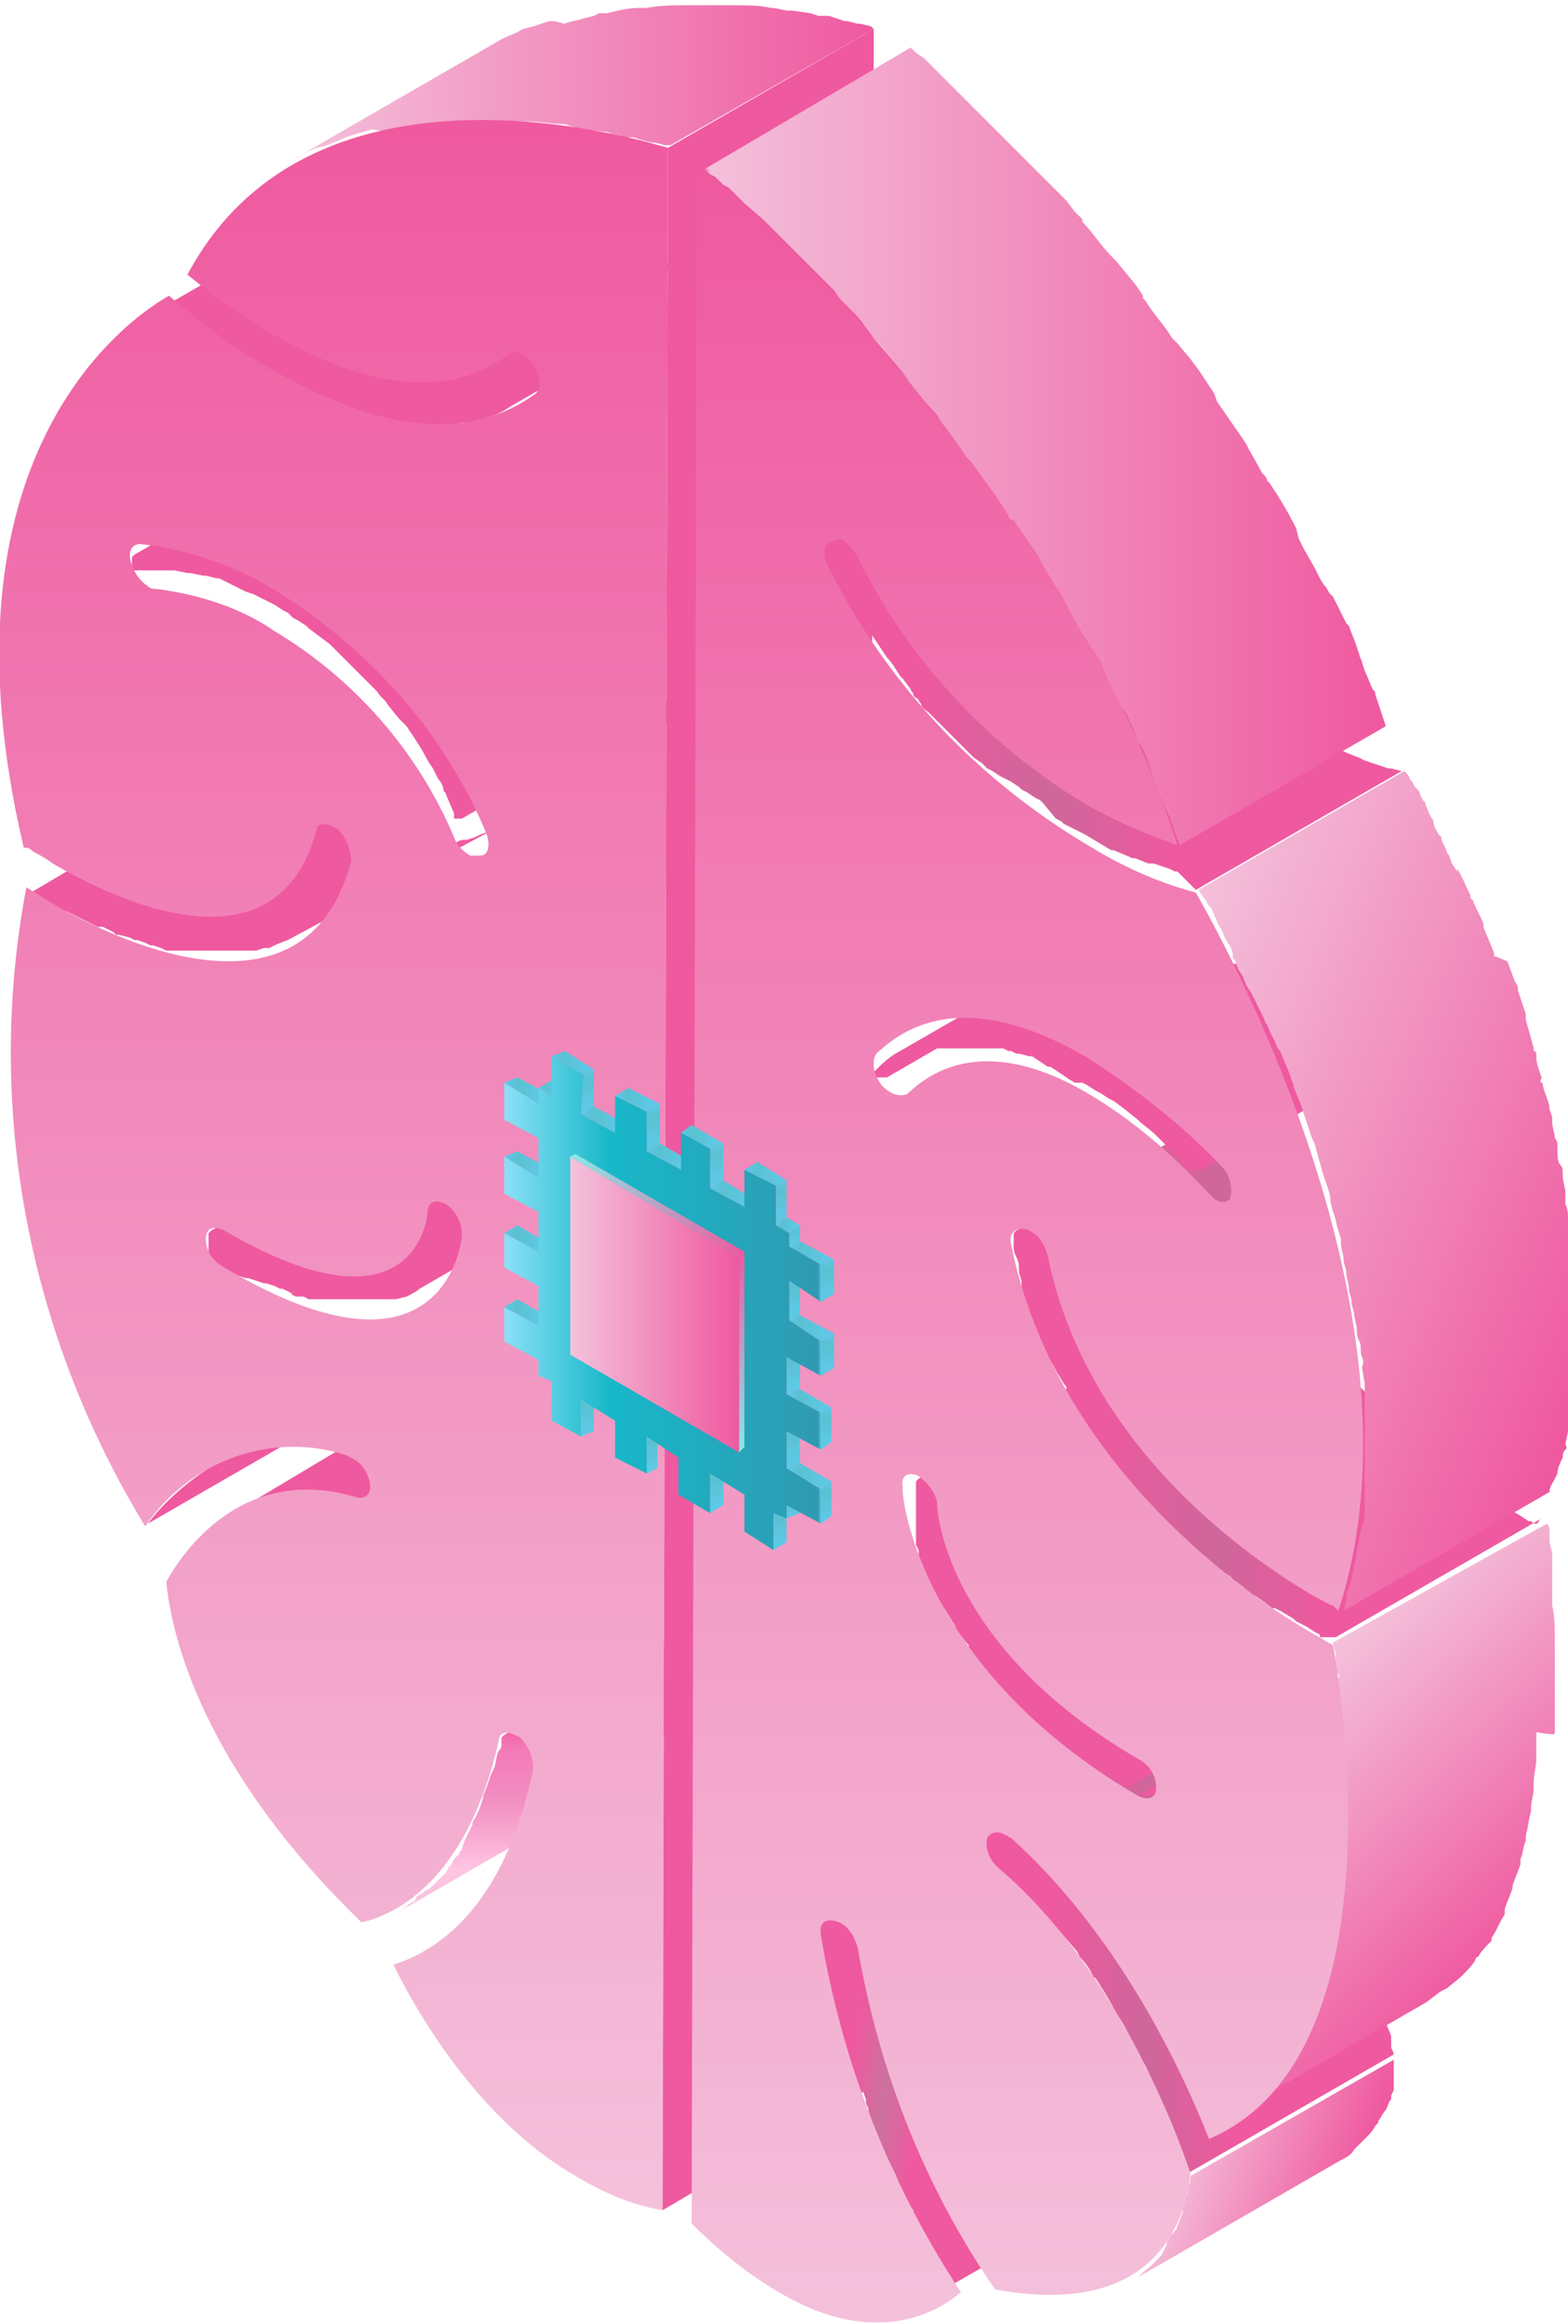 <?xml version="1.0" encoding="utf-8"?>
<!-- Generator: Adobe Illustrator 24.0.2, SVG Export Plug-In . SVG Version: 6.00 Build 0)  -->
<svg version="1.1" id="Слой_1" xmlns="http://www.w3.org/2000/svg" xmlns:xlink="http://www.w3.org/1999/xlink" x="0px" y="0px"
	 viewBox="0 0 59.4 88" style="enable-background:new 0 0 59.4 88;" xml:space="preserve">
<style type="text/css">
	.st0{clip-path:url(#SVGID_2_);}
	.st1{fill:url(#SVGID_3_);}
	.st2{fill:url(#SVGID_4_);}
	.st3{fill:url(#SVGID_5_);}
	.st4{fill:url(#SVGID_6_);}
	.st5{fill:url(#SVGID_7_);}
	.st6{fill:url(#SVGID_8_);}
	.st7{clip-path:url(#SVGID_10_);}
	.st8{fill:#72224A;}
	.st9{fill:#63173D;}
	.st10{fill:#440D29;}
	.st11{fill:url(#SVGID_11_);}
	.st12{fill:url(#SVGID_12_);}
	.st13{fill:url(#SVGID_13_);}
	.st14{fill:url(#SVGID_14_);}
	.st15{fill:url(#SVGID_15_);}
	.st16{fill:url(#SVGID_16_);}
	.st17{fill:url(#SVGID_17_);}
	.st18{fill:url(#SVGID_18_);}
	.st19{fill:url(#SVGID_19_);}
	.st20{fill:url(#SVGID_20_);}
	.st21{fill:url(#SVGID_21_);}
	.st22{fill:url(#SVGID_22_);}
	.st23{fill:url(#SVGID_23_);}
	.st24{fill:url(#SVGID_24_);}
	.st25{fill:url(#SVGID_25_);}
	.st26{fill:url(#SVGID_26_);}
	.st27{fill:url(#SVGID_27_);}
	.st28{fill:url(#SVGID_28_);}
	.st29{fill:url(#SVGID_29_);}
	.st30{fill:url(#SVGID_30_);}
	.st31{fill:url(#SVGID_31_);}
	.st32{fill:url(#SVGID_32_);}
	.st33{fill:url(#SVGID_33_);}
	.st34{fill:url(#SVGID_34_);}
	.st35{fill:url(#SVGID_35_);}
	.st36{fill:url(#SVGID_36_);}
	.st37{fill:url(#SVGID_37_);}
	.st38{fill:url(#SVGID_38_);}
	.st39{fill:url(#SVGID_39_);}
	.st40{fill:url(#SVGID_40_);}
	.st41{fill:url(#SVGID_41_);}
	.st42{fill:url(#SVGID_42_);}
	.st43{fill:url(#SVGID_43_);}
	.st44{fill:url(#SVGID_44_);}
	.st45{fill:url(#SVGID_45_);}
	.st46{fill:url(#SVGID_46_);}
	.st47{fill:url(#SVGID_47_);}
	.st48{fill:url(#SVGID_48_);}
	.st49{fill:url(#SVGID_49_);}
	.st50{fill:url(#SVGID_50_);}
	.st51{fill:url(#SVGID_51_);}
	.st52{fill:url(#SVGID_52_);}
	.st53{fill:url(#SVGID_53_);}
	.st54{fill:url(#SVGID_54_);}
	.st55{fill:url(#SVGID_55_);}
	.st56{fill:url(#SVGID_56_);}
	.st57{fill:url(#SVGID_57_);}
	.st58{fill:url(#SVGID_58_);}
	.st59{fill:url(#SVGID_59_);}
	.st60{fill:url(#SVGID_60_);}
	.st61{fill:url(#SVGID_61_);}
	.st62{fill:url(#SVGID_62_);}
	.st63{fill:url(#SVGID_63_);}
	.st64{fill:url(#SVGID_64_);}
</style>
<title>7</title>
<g>
	<g>
		<g>
			<defs>
				<path id="SVGID_1_" d="M7.9,55.6l7.8-4.5c-0.9,0.5-1.7,1.3-2.3,2.1l-7.8,4.5C6.2,56.9,7,56.2,7.9,55.6z"/>
			</defs>
			<clipPath id="SVGID_2_">
				<use xlink:href="#SVGID_1_"  style="overflow:visible;"/>
			</clipPath>
			<g class="st0">
				
					<linearGradient id="SVGID_3_" gradientUnits="userSpaceOnUse" x1="513.08" y1="-459.03" x2="523.17" y2="-459.03" gradientTransform="matrix(1 0 0 -1 -507.47 -404.57)">
					<stop  offset="0" style="stop-color:#EF599F"/>
					<stop  offset="0.68" style="stop-color:#EF599F"/>
					<stop  offset="1" style="stop-color:#EF599F"/>
				</linearGradient>
				<path class="st1" d="M7.9,55.6l7.8-4.5c-0.9,0.5-1.7,1.3-2.3,2.1l-7.8,4.5C6.2,56.9,7,56.2,7.9,55.6"/>
			</g>
		</g>
	</g>
	
		<linearGradient id="SVGID_4_" gradientUnits="userSpaceOnUse" x1="528.495" y1="-476.93" x2="528.495" y2="-465.808" gradientTransform="matrix(1 0 0 -1 -507.47 -404.57)">
		<stop  offset="0" style="stop-color:#F4C1DB"/>
		<stop  offset="0.14" style="stop-color:#FFC5E2"/>
		<stop  offset="0.37" style="stop-color:#F28FC1"/>
		<stop  offset="0.55" style="stop-color:#F47AB8"/>
		<stop  offset="0.64" style="stop-color:#EF599F"/>
	</linearGradient>
	<path class="st2" d="M26.9,61.2l-7.8,4.5c0,0-0.1,0.1-0.1,0.1l0,0l0,0V66l0,0c0,0.1,0,0.2-0.1,0.3s-0.1,0.5-0.2,0.7l-0.1,0.2
		c-0.1,0.3-0.2,0.6-0.3,0.8c0,0,0,0.1,0,0.1c-0.1,0.3-0.2,0.6-0.4,0.9c0,0,0,0.1,0,0.1l-0.2,0.4l-0.1,0.2L17.5,70
		c0,0.1-0.1,0.1-0.1,0.2l-0.2,0.2l-0.1,0.2L17,70.7l-0.1,0.2l-0.2,0.2l-0.1,0.1l-0.2,0.2l-0.1,0.1l-0.2,0.1L16,71.7l-0.2,0.1
		L15.7,72l-0.2,0.1l-0.1,0.1l-0.3,0.2l7.8-4.5l0.3-0.2l0.1-0.1l0.2-0.1l0,0l0.2-0.1l0.1-0.1L24,67l0.1-0.1l0.2-0.2l0.1-0.1l0.2-0.2
		l0.1-0.2l0.2-0.2l0.1-0.2l0.2-0.2l0.1-0.1v-0.1l0.2-0.3l0.1-0.2l0.2-0.4v-0.1l0,0c0.1-0.3,0.3-0.6,0.4-0.9v-0.1l0,0
		c0.1-0.3,0.2-0.5,0.3-0.8c0,0,0-0.1,0-0.1c0,0,0-0.1,0-0.1c0.1-0.2,0.1-0.5,0.2-0.7v-0.1c0-0.1,0-0.1,0-0.2c0,0,0-0.1,0.1-0.1
		c0-0.1,0.1-0.2,0.2-0.2C26.8,61.2,26.8,61.2,26.9,61.2z"/>
	
		<linearGradient id="SVGID_5_" gradientUnits="userSpaceOnUse" x1="516.43" y1="-459.22" x2="529.14" y2="-459.22" gradientTransform="matrix(1 0 0 -1 -507.47 -404.57)">
		<stop  offset="0" style="stop-color:#EF599F"/>
		<stop  offset="0.68" style="stop-color:#EF599F"/>
		<stop  offset="1" style="stop-color:#EF599F"/>
	</linearGradient>
	<path class="st3" d="M21.5,52.2L21.5,52.2c-0.1,0-0.1,0-0.2,0l-0.3-0.1l-0.3-0.1h-0.1h-0.3H20h-1h-0.1h-0.3h-0.2h-0.1
		c-0.2,0-0.4,0.1-0.6,0.2h0l-0.3,0.1l-0.2,0.1c-0.2,0.1-0.3,0.2-0.5,0.2L9,57.2C9.1,57.1,9.3,57,9.4,57l0.2-0.1l0.3-0.1l0,0l0.6-0.2
		h0.2h0.3c0.1,0,0.2,0,0.3,0h0.8l0.6,0.1h0.1c0.2,0,0.4,0.1,0.7,0.2h0.3h0.1l7.8-4.5C21.6,52.3,21.6,52.3,21.5,52.2z"/>
	
		<linearGradient id="SVGID_6_" gradientUnits="userSpaceOnUse" x1="521.531" y1="-447.509" x2="524.811" y2="-453.189" gradientTransform="matrix(1 0 0 -1 -507.47 -404.57)">
		<stop  offset="0" style="stop-color:#EF599F"/>
		<stop  offset="0.22" style="stop-color:#EF599F"/>
		<stop  offset="0.75" style="stop-color:#EF599F"/>
		<stop  offset="1" style="stop-color:#EF599F"/>
	</linearGradient>
	<path class="st4" d="M23.1,45.2L23.1,45.2l-0.4,0.1h-0.1h-0.3h-0.1h-0.3h-0.6H21h-0.2h-0.3h-0.2l-0.3-0.1l-0.2-0.1l-0.3-0.1
		L19.4,45L19,44.9l-0.2-0.1l-0.3-0.1l-0.3-0.1l-0.4-0.2l-0.3-0.1l-0.3-0.2L16.9,44l-0.6-0.4l0,0c-0.1-0.1-0.2-0.1-0.3-0.2l0,0
		c-0.1-0.1-0.2-0.2-0.2-0.3l0,0c-0.1-0.1-0.1-0.2-0.1-0.3l0,0c0-0.1,0-0.2,0-0.3c0-0.1,0-0.2,0-0.2l0,0c0-0.1,0.1-0.1,0.1-0.2l0,0
		L8,46.6c0,0-0.1,0.1-0.1,0.1l0,0l0,0V47l0,0v0.3l0,0v0.1l0,0v0.1l0,0v0.1l0,0l0,0v0.1c0,0,0,0,0,0.1l0,0l0,0l0,0l0,0l0,0l0,0l0,0
		l0,0l0,0l0,0l0,0l0,0l0,0l0,0l0,0l0.6,0.3h0.1l0.4,0.2l0.3,0.1h0.1l0.3,0.1l0.3,0.1h0.1l0.3,0.1l0.2,0.1h0.1l0.2,0.1l0.2,0.1H11
		l0.2,0.1h0.1h0.2l0.2,0.1h0.1l0.2,0h0.2h0.1h0.2h0.2l0,0h0.3H13h0.5h0.3h0.8h0.3h0.1l0.4-0.1l0,0c0.2-0.1,0.4-0.2,0.5-0.3l7.8-4.5
		C23.5,44.6,23.3,44.9,23.1,45.2z"/>
	
		<linearGradient id="SVGID_7_" gradientUnits="userSpaceOnUse" x1="515.638" y1="-434.033" x2="519.128" y2="-440.073" gradientTransform="matrix(1 0 0 -1 -507.47 -404.57)">
		<stop  offset="0.22" style="stop-color:#EF599F"/>
		<stop  offset="0.75" style="stop-color:#EF599F"/>
		<stop  offset="1" style="stop-color:#EF599F"/>
	</linearGradient>
	<path class="st5" d="M18.9,31.3c-0.2,0.1-0.4,0.2-0.7,0.3L18,31.7l-0.3,0.1c-0.1,0-0.3,0-0.4,0.1h-0.2h-0.6l0,0c-0.2,0-0.4,0-0.6,0
		h-0.2h-0.4H15l-0.4-0.1l-0.3-0.1L14,31.6l-0.3-0.1l-0.3-0.1L13,31.3l-0.3-0.1L12.4,31L12.1,31l-0.4-0.2l-0.2-0.1l-0.7-0.3l-0.4-0.2
		l-0.1-0.1L10,29.9l-0.5-0.3l-0.2-0.1H9.2l-0.2-0.1l0,0L9,29.4H8.9l-0.1-0.1L1,33.9l0,0h0.1l0,0l0.1,0h0.1l0,0l0,0
		c0.1,0,0.1,0.1,0.2,0.1l0.1,0l0.1,0.1l0.1,0.1l0.5,0.3h0.1h0.1l0.6,0.3l0,0l0.6,0.3h0.1h0.1l0.4,0.2l0.1,0.1h0.1l0.4,0.1l0.2,0.1
		h0.1l0.3,0.1l0.2,0.1h0.1l0.3,0.1l0.2,0.1h0.1L6.7,36h0.2h0.2h0.2h0.1h0.3H8h0.6c0.2,0,0.4,0,0.5,0h0h0.2h0.3h0.1l0.3-0.1h0.2h0
		c0.2-0.1,0.4-0.2,0.7-0.3L18.9,31.3z"/>
	
		<linearGradient id="SVGID_8_" gradientUnits="userSpaceOnUse" x1="518.712" y1="-421.63" x2="527.072" y2="-436.12" gradientTransform="matrix(1 0 0 -1 -507.47 -404.57)">
		<stop  offset="0" style="stop-color:#EF599F"/>
		<stop  offset="0.22" style="stop-color:#EF599F"/>
		<stop  offset="0.75" style="stop-color:#EF599F"/>
		<stop  offset="1" style="stop-color:#EF599F"/>
	</linearGradient>
	<path class="st6" d="M25.8,27.8L25.8,27.8c-0.1,0-0.1-0.1-0.2-0.1l-0.2-0.1l0,0l-0.2-0.2l0,0c-0.1-0.1-0.1-0.1-0.1-0.2l0,0
		l-0.1-0.2V27l-0.2-0.5l-0.1-0.1c0-0.1-0.1-0.1-0.1-0.2c0-0.1-0.1-0.2-0.1-0.2l-0.1-0.2l-0.2-0.4l-0.1-0.2l-0.1-0.1
		c-0.2-0.3-0.4-0.7-0.6-1l0,0L23.4,24l-0.3-0.3v-0.1l-0.3-0.4l0,0l0,0l-0.3-0.3l-0.1-0.1l-0.1-0.1l-0.1-0.1
		c-0.1-0.1-0.2-0.2-0.3-0.3l0,0l0,0l-0.3-0.3l-0.1-0.1l-0.1-0.1l-0.2-0.1l-0.1-0.1L21,21.2l-0.1-0.1L20.7,21l-0.1-0.1l0,0l-0.3-0.3
		l0,0l0,0l-0.4-0.3l0,0l-0.2-0.1L19.5,20l0,0l-0.2-0.1l-0.2-0.1l0,0l-0.6-0.3l-0.2-0.1l-0.1-0.1l-0.3-0.2h-0.1L17.7,19l-0.2-0.1l0,0
		l-0.3-0.1l-0.1-0.1l0,0l-0.5-0.2l0,0l-0.4-0.2h0h-0.1l-0.4-0.1h-0.1l0,0l-0.5-0.1h-0.1L14.6,18h-0.1h-0.2h-0.1h-0.1l0,0H14h-0.1
		h-0.2l0,0l-0.2-0.1c-0.1,0-0.1-0.1-0.2-0.1l0,0c-0.1-0.1-0.1-0.1-0.2-0.2l0,0c-0.1-0.1-0.1-0.1-0.2-0.2l0,0c0-0.1-0.1-0.2-0.1-0.2
		c0-0.1,0-0.2-0.1-0.2l0,0c0-0.1,0-0.1,0-0.2l0,0c0-0.1,0-0.1,0.1-0.2l0,0c0,0,0.1-0.1,0.1-0.1l-7.8,4.5c0,0-0.1,0.1-0.1,0.1l0,0
		l0,0v0.1l0,0v0.5l0,0v-0.2l0,0l0,0l0,0l0,0l0,0c0,0,0,0.1,0,0.1l0,0l0,0l0,0l0,0l0,0l0,0l0,0l0,0l0,0l0,0l0,0l0,0l0,0l0,0l0,0l0,0
		l0,0l0,0h0.3h0.2l0,0h0.1h0.7h0.2h0.1l0.5,0.1h0.1l0.5,0.1h0.1l0.4,0.1l0.1,0l0.4,0.2l0,0l0.4,0.2l0.2,0.1l0.3,0.1l0.2,0.1l0.2,0.1
		l0.4,0.2l0.3,0.2l0.2,0.1l0.2,0.2l0.2,0.1l0.3,0.2l0.1,0.1l0.4,0.3l0,0l0.4,0.3l0.1,0.1l0.3,0.3l0.1,0.1l0.3,0.3l0.1,0.1l0.4,0.4
		l0,0l0.4,0.4l0.1,0.1c0.1,0.2,0.3,0.3,0.4,0.5l0,0l0.4,0.5l0.3,0.3l0.2,0.3c0.2,0.3,0.4,0.6,0.6,1l0.2,0.3l0.2,0.4
		c0.1,0.1,0.2,0.3,0.2,0.4c0,0.1,0.1,0.1,0.1,0.2l0.3,0.7l0,0l0,0l0,0v0.1v0.1l0,0l0,0l0,0l0,0l0,0l0,0l0,0l0,0l0,0l0,0l0,0l0,0l0,0
		l0,0l0,0l0,0l0,0l0,0l0,0l0,0l0,0l0,0h0.3l7.8-4.5L25.8,27.8z"/>
	<g>
		<g>
			<defs>
				<path id="SVGID_9_" d="M26.1,27.8l-7.8,4.5c0,0-0.1,0-0.1,0l7.8-4.5C26.1,27.8,26.1,27.8,26.1,27.8z"/>
			</defs>
			<clipPath id="SVGID_10_">
				<use xlink:href="#SVGID_9_"  style="overflow:visible;"/>
			</clipPath>
			<g class="st7">
				<g>
					<path class="st8" d="M18.2,32.3l7.8-4.5l0,0L18.2,32.3L18.2,32.3"/>
					<path class="st9" d="M18.3,32.3l7.8-4.5h0L18.3,32.3L18.3,32.3"/>
					<path class="st10" d="M18.3,32.3l7.8-4.5l0,0L18.3,32.3L18.3,32.3"/>
				</g>
			</g>
		</g>
	</g>
	
		<linearGradient id="SVGID_11_" gradientUnits="userSpaceOnUse" x1="522.36" y1="-411.019" x2="526.8" y2="-420.109" gradientTransform="matrix(1 0 0 -1 -507.47 -404.57)">
		<stop  offset="0" style="stop-color:#EF599F"/>
		<stop  offset="0.68" style="stop-color:#EF599F"/>
		<stop  offset="1" style="stop-color:#EF599F"/>
	</linearGradient>
	<path class="st11" d="M27,11.1l-0.2,0.1l-0.3,0.1c-0.2,0.1-0.5,0.2-0.7,0.2h-0.2l-0.4,0.1h-0.3H24h-0.3h-0.2l-0.3,0h-0.2h-0.1
		l3.8-2.2C26.7,9.2,26.8,9.1,27,9l0,0l-4.4,2.5l-0.2,0h-0.2l-0.6-0.1h-0.1l-0.5-0.2L20.9,11l-0.3-0.1l-0.3-0.1l-0.3-0.1l-0.4-0.2
		l-0.2-0.1c-0.2-0.1-0.4-0.2-0.6-0.3l-0.5-0.3l-0.3-0.2l-0.4-0.2l-0.3-0.2l-0.5-0.3l-0.2-0.1l-0.7-0.5l0,0c-0.3-0.2-0.5-0.4-0.7-0.5
		l-0.1-0.1l-0.2-0.2l-0.2-0.2l-0.2-0.1c-0.1-0.1-0.2-0.1-0.3-0.2l-7.8,4.5l0.1,0.1l0.1,0.1l0.2,0.1L7.1,12l0.2,0.2l0.1,0.1l0.1,0
		l0.7,0.5l0,0l0,0l0.7,0.5l0.1,0.1L9,13.4l0.5,0.3l0.1,0.1l0.1,0.1l0.4,0.3l0.2,0.1l0.2,0.1l0.5,0.3l0,0l0.6,0.3l0,0l0.2,0.1
		l0.4,0.2l0,0l0.3,0.1l0.3,0.1l0,0l0.3,0.1l0.2,0.1l0,0l0.5,0.2l0,0l0,0l0.5,0.1l0,0h0.2l0.3,0.1h0.1H15h0.3h0.1h0.2h0.2h1.3
		l0.4-0.1h0.2h0.1c0.2-0.1,0.5-0.1,0.7-0.2l0,0l0.3-0.1l0.2-0.1c0.2-0.1,0.3-0.2,0.5-0.3l7.8-4.5C27.1,10.9,27.1,11,27,11.1z"/>
	
		<linearGradient id="SVGID_12_" gradientUnits="userSpaceOnUse" x1="518.54" y1="-407.81" x2="540.59" y2="-407.81" gradientTransform="matrix(1 0 0 -1 -507.47 -404.57)">
		<stop  offset="0" style="stop-color:#F4C1DB"/>
		<stop  offset="1" style="stop-color:#EF599F"/>
	</linearGradient>
	<path class="st12" d="M33.1,1.1L33,1l0,0l-0.4-0.1h-0.1l-0.4-0.1H32l-0.3-0.1l-0.3-0.1L31,0.6l-0.3-0.1l0,0L30,0.4h-0.2l-0.5-0.1
		h-0.1c-0.4-0.1-0.9-0.1-1.4-0.1h-0.3c-0.4,0-0.8,0-1.2,0H26c-0.5,0-1,0-1.5,0.1h-0.1h-0.2c-0.4,0-0.8,0.1-1.2,0.2h-0.3l-0.2,0.1
		l-0.4,0.1c-0.3,0.1-0.5,0.1-0.7,0.2L21,0.8l-0.2,0l-0.6,0.2l-0.4,0.1c-0.3,0.2-0.7,0.3-1,0.5l-7.8,4.5c0.3-0.2,0.7-0.4,1-0.5
		l0.4-0.1c0.2-0.1,0.5-0.2,0.7-0.3l0.3-0.1l0.7-0.2L14.7,5c0.2,0,0.3-0.1,0.5-0.1c0.4-0.1,0.8-0.1,1.2-0.2h0.3c0.5,0,1-0.1,1.4-0.1
		h0.3c0.4,0,0.8,0,1.2,0H20c0.5,0,0.9,0.1,1.4,0.1L22,4.9h0.2L23,5l0.3,0.1c0.2,0,0.3,0.1,0.4,0.1L24,5.2l0.3,0.1l0.4,0.1h0.1
		l0.4,0.1l0.2,0l0,0L33.1,1.1z"/>
	
		<linearGradient id="SVGID_13_" gradientUnits="userSpaceOnUse" x1="520.136" y1="-488.27" x2="520.136" y2="-409.145" gradientTransform="matrix(1 0 0 -1 -507.47 -404.57)">
		<stop  offset="0" style="stop-color:#F4C1DB"/>
		<stop  offset="1" style="stop-color:#EF599F"/>
	</linearGradient>
	<path class="st13" d="M7.1,10.4c4.8-9,17.5-5,18.2-4.8l-0.2,78.1c-1.2-0.2-2.3-0.7-3.3-1.3c-3.8-2.2-6.1-6.4-6.9-8
		c1.6-0.5,4.2-2.1,5.3-7.4c0-0.5-0.2-0.9-0.5-1.2c-0.5-0.3-0.8-0.2-0.8,0.1c-1.2,5.3-3.9,6.6-5.2,6.9c-6-5.8-7.2-10.8-7.4-12.9
		c0.6-1.1,2.9-4.5,7.2-3.2c0.4,0.1,0.6-0.2,0.5-0.6c-0.1-0.4-0.3-0.7-0.7-0.9c-0.1,0-0.1-0.1-0.2-0.1c-2.8-0.9-5.9,0.2-7.6,2.7
		C1.1,50.6-0.6,42,1,33.6c0.3,0.2,0.5,0.3,0.8,0.5c2.3,1.4,9.8,5.1,11.5-1.5c0-0.4-0.2-0.9-0.5-1.2c-0.5-0.3-0.8-0.2-0.8,0
		c-1.5,5.7-7.8,2.6-10,1.3c-0.4-0.3-0.7-0.4-0.8-0.5c-0.1-0.1-0.2-0.1-0.3-0.1c-3.5-14.8,3.9-20,5.5-20.9c1.3,1.1,2.6,2.1,4.1,2.9
		c3,1.7,6.8,3,9.8,0.8c0.2-0.2,0.2-0.7-0.1-1.1c-0.1-0.2-0.3-0.3-0.4-0.4c-0.2-0.1-0.4-0.1-0.5,0c-2.7,2-6,0.9-8.7-0.6
		C9.3,12.1,8.2,11.3,7.1,10.4z M18.2,32.4c0.3,0,0.4-0.4,0.2-0.9c-1.6-3.8-4.4-6.9-7.9-9.1c-1.6-1-3.4-1.6-5.2-1.8
		c-0.3,0-0.5,0.3-0.3,0.8c0.1,0.3,0.3,0.6,0.6,0.8c0.1,0.1,0.2,0.1,0.3,0.1c1.6,0.2,3.2,0.7,4.5,1.6c3,1.8,5.4,4.5,6.8,7.8
		c0.1,0.3,0.3,0.5,0.6,0.7C17.9,32.4,18.1,32.4,18.2,32.4 M17.5,46.8c0-0.5-0.2-0.9-0.6-1.2h0c-0.4-0.2-0.7-0.1-0.7,0.3
		c0,0.2-0.5,4.9-7.7,0.7h0c-0.4-0.2-0.7-0.1-0.7,0.3c0,0.5,0.3,0.9,0.7,1.1l0,0C16.9,53,17.5,46.9,17.5,46.8"/>
	
		<linearGradient id="SVGID_14_" gradientUnits="userSpaceOnUse" x1="29.115" y1="6.34" x2="29.115" y2="88.93" gradientTransform="matrix(1 0 0 -1 0 90)">
		<stop  offset="0" style="stop-color:#EF599F"/>
		<stop  offset="1" style="stop-color:#EF599F"/>
	</linearGradient>
	<polygon class="st14" points="25.3,5.6 33.1,1.1 32.9,79.1 25.1,83.7 	"/>
</g>
<g>
	
		<linearGradient id="SVGID_15_" gradientUnits="userSpaceOnUse" x1="538.098" y1="-480.842" x2="552.288" y2="-483.092" gradientTransform="matrix(1 0 0 -1 -507.47 -404.57)">
		<stop  offset="0" style="stop-color:#EF599F"/>
		<stop  offset="4.000000e-02" style="stop-color:#EF599F"/>
		<stop  offset="0.13" style="stop-color:#EF599F"/>
		<stop  offset="0.23" style="stop-color:#CC729F"/>
		<stop  offset="0.33" style="stop-color:#EF599F"/>
		<stop  offset="0.45" style="stop-color:#EF599F"/>
		<stop  offset="0.58" style="stop-color:#EF599F"/>
		<stop  offset="0.78" style="stop-color:#EF599F"/>
	</linearGradient>
	<path class="st15" d="M44.2,82.3l-0.4-0.7l-0.1-0.2l-0.5-0.8c0-0.1,0-0.1-0.1-0.2c-0.2-0.3-0.3-0.6-0.5-0.9l-0.1-0.1L42.3,79
		l-0.1-0.2l-0.1-0.2L41.8,78c0-0.1-0.1-0.2-0.1-0.2l-0.3-0.5c0-0.1-0.1-0.2-0.1-0.3s-0.2-0.3-0.2-0.5L41,76.2
		c-0.1-0.2-0.2-0.4-0.2-0.6l-0.1-0.3c-0.1-0.2-0.2-0.5-0.3-0.7l-0.1-0.2c-0.1-0.3-0.2-0.6-0.3-1c0-0.1,0-0.2-0.1-0.3l-0.2-0.7
		c0-0.1-0.1-0.3-0.1-0.4s-0.1-0.4-0.2-0.7s-0.1-0.3-0.1-0.4s-0.1-0.4-0.1-0.7s-0.1-0.3-0.1-0.5c-0.1-0.3-0.1-0.6-0.2-1
		c0-0.1,0-0.2,0-0.3l0,0c0-0.1,0.1-0.1,0.2-0.2l-7.8,4.5l-0.1,0.1l0,0v0l0,0v0.3l0,0c0,0.2,0.1,0.4,0.1,0.6s0,0.2,0.1,0.3
		s0.1,0.3,0.1,0.5c0,0.1,0,0.2,0,0.3l0.1,0.4c0,0.2,0.1,0.3,0.1,0.5s0,0.1,0,0.2l0.1,0.5c0,0.1,0.1,0.3,0.1,0.4v0.1
		c0,0.2,0.1,0.4,0.2,0.6c0,0.1,0,0.2,0.1,0.3l0,0c0.1,0.3,0.2,0.6,0.3,0.9l0,0c0,0.1,0.1,0.1,0.1,0.2l0.2,0.6c0,0,0,0.1,0,0.1
		c0,0.1,0.1,0.2,0.1,0.3s0.1,0.3,0.1,0.4c0,0.1,0,0.1,0.1,0.2l0.1,0.3l0.1,0.2c0,0.1,0.1,0.2,0.1,0.3l0.1,0.3l0.1,0.1l0.2,0.4
		l0.1,0.2l0,0l0.2,0.5c0,0.1,0.1,0.2,0.1,0.2l0,0l0.1,0.2c0.1,0.2,0.2,0.4,0.3,0.5l0,0c0,0,0,0.1,0,0.1c0.2,0.3,0.3,0.6,0.5,0.9
		c0,0,0,0.1,0,0.1l0,0l0.5,0.8l0.1,0.2c0.2,0.2,0.3,0.5,0.4,0.7l0,0L44,82L44.2,82.3z"/>
	
		<linearGradient id="SVGID_16_" gradientUnits="userSpaceOnUse" x1="552.185" y1="-485.57" x2="558.565" y2="-487.89" gradientTransform="matrix(1 0 0 -1 -507.47 -404.57)">
		<stop  offset="0" style="stop-color:#F4C1DB"/>
		<stop  offset="1" style="stop-color:#EF599F"/>
	</linearGradient>
	<path class="st16" d="M45.1,82.4c0,0.1,0,0.3-0.1,0.4c0,0,0,0.1,0,0.1c0,0.1,0,0.2-0.1,0.3c0,0,0,0.1,0,0.1c0,0.1-0.1,0.3-0.1,0.4
		s0,0.1,0,0.1c-0.1,0.2-0.1,0.3-0.2,0.5c0,0.1-0.1,0.2-0.2,0.3s-0.1,0.2-0.2,0.3L44.2,85L44,85.4c0,0-0.1,0.1-0.1,0.1l-0.3,0.3
		l-0.1,0.1c-0.2,0.1-0.3,0.3-0.5,0.4l7.8-4.5c0.2-0.1,0.4-0.2,0.5-0.4l0.1-0.1l0.3-0.3l0.1-0.1c0.1-0.1,0.2-0.2,0.3-0.4l0.1-0.1l0,0
		c0-0.1,0.1-0.2,0.1-0.2s0.1-0.2,0.2-0.3l0,0c0.1-0.2,0.1-0.3,0.2-0.4l0,0v-0.1c0-0.1,0.1-0.2,0.1-0.3s0-0.1,0-0.1v-0.1v-0.1
		c0-0.1,0-0.2,0-0.2c0,0,0-0.1,0-0.1l0,0c0-0.1,0-0.2,0-0.3V78L45.1,82.4z"/>
	
		<linearGradient id="SVGID_17_" gradientUnits="userSpaceOnUse" x1="544.88" y1="-478.235" x2="560.36" y2="-478.235" gradientTransform="matrix(1 0 0 -1 -507.47 -404.57)">
		<stop  offset="0" style="stop-color:#EF599F"/>
		<stop  offset="0.16" style="stop-color:#EF599F"/>
		<stop  offset="0.39" style="stop-color:#CE679B"/>
		<stop  offset="0.6" style="stop-color:#EF599F"/>
		<stop  offset="0.78" style="stop-color:#EF599F"/>
		<stop  offset="0.91" style="stop-color:#EF599F"/>
	</linearGradient>
	<path class="st17" d="M39.4,72.3L39.4,72.3l0.7,0.8l0.1,0.1l0.6,0.7l0,0l0.1,0.2c0.2,0.2,0.4,0.5,0.5,0.7c0,0,0,0.1,0.1,0.1
		c0.3,0.5,0.6,0.9,0.8,1.4l0.1,0.1c0.2,0.3,0.4,0.7,0.5,1l0.2,0.4c0.1,0.1,0.1,0.2,0.2,0.3s0.2,0.3,0.2,0.5s0.1,0.2,0.1,0.3l0.2,0.5
		l0.1,0.2c0,0.1,0.1,0.2,0.1,0.3l0.2,0.4c0,0.1,0.1,0.1,0.1,0.2l0.2,0.5l0.1,0.2c0.1,0.2,0.1,0.3,0.2,0.5l0.1,0.2c0,0,0,0.1,0,0.1
		s0.1,0.2,0.1,0.3l7.8-4.5c0-0.1-0.1-0.2-0.1-0.3v-0.1c0,0,0-0.1,0-0.2v-0.1l-0.2-0.5l0-0.1v0c-0.1-0.2-0.1-0.3-0.2-0.5
		c0-0.1,0-0.1-0.1-0.2l0,0c0-0.1-0.1-0.3-0.2-0.4s-0.1-0.2-0.1-0.3l0,0l-0.1-0.2c-0.1-0.1-0.1-0.3-0.2-0.5l0,0l-0.1-0.3l-0.2-0.4
		v-0.1L51,73.3L50.9,73v-0.1c-0.2-0.3-0.3-0.7-0.5-1c0,0,0,0,0,0c0,0,0-0.1,0-0.1c-0.3-0.5-0.6-0.9-0.9-1.4l0-0.1l0,0l-0.5-0.7
		l-0.4-0.2l0,0l0,0l-0.4-0.5L48,68.7l-0.1-0.1l-0.1-0.1l-0.4-0.4l-0.2-0.2l-0.1-0.1L47,67.7l-0.4-0.4l-0.2-0.2L46.4,67l-0.1-0.1
		l-0.4-0.3l-0.3-0.2c-0.1-0.1-0.2-0.2-0.2-0.3l0,0c-0.1-0.1-0.1-0.2-0.2-0.3l0,0c0-0.1-0.1-0.2-0.1-0.3l0,0c0-0.1,0-0.2,0-0.3
		c0,0,0-0.1,0.1-0.1c0,0,0.1-0.1,0.1-0.1l-7.8,4.5c0,0-0.1,0.1-0.1,0.1l0,0l0,0v0l0,0v0.3l0,0v0.3l0,0l0,0l0,0l0,0l0,0l0,0l0.1,0.1
		l0,0l0,0l0,0l0,0l0,0l0,0l0,0l0,0l0,0l0,0l0,0l0.7,0.7l0.1,0.1C39,71.8,39.2,72,39.4,72.3z"/>
	
		<linearGradient id="SVGID_18_" gradientUnits="userSpaceOnUse" x1="545.78" y1="-457.946" x2="553.101" y2="-471.146" gradientTransform="matrix(1 0 0 -1 -507.47 -404.57)">
		<stop  offset="0" style="stop-color:#EF599F"/>
		<stop  offset="0.25" style="stop-color:#EF599F"/>
		<stop  offset="0.78" style="stop-color:#EF599F"/>
		<stop  offset="1" style="stop-color:#EF599F"/>
	</linearGradient>
	<path class="st18" d="M50,63l-0.4-0.3l-0.3-0.2c-0.2-0.1-0.3-0.2-0.5-0.3L48.6,62c-0.2-0.2-0.4-0.3-0.6-0.5l-0.1-0.1l-0.5-0.4
		L47.3,61l-0.3-0.3l-0.2-0.2l-0.3-0.3L46.2,60l-0.3-0.3l-0.1-0.1l-0.4-0.4L45.3,59L45,58.7l-0.1-0.2l-0.2-0.3l-0.1-0.2l-0.1-0.2
		l-0.3-0.4L44,57.3c-0.2-0.3-0.3-0.5-0.5-0.8l-0.1-0.2c-0.1-0.1-0.1-0.2-0.2-0.3l-0.1-0.2c0-0.1-0.1-0.1-0.1-0.2L43,55.5
		c0,0,0-0.1,0-0.1L42.8,55l0,0l-0.1-0.3c0,0,0-0.1,0-0.1l-0.1-0.2v-0.1c0-0.1,0-0.2-0.1-0.2c0,0,0-0.1,0-0.1l-0.1-0.2
		c0,0,0-0.1,0-0.1c0,0,0-0.1,0-0.2c0-0.1,0-0.1,0-0.2v-0.1c0-0.1,0-0.1,0-0.2s0-0.1,0-0.1c0-0.1,0-0.1,0-0.2c0,0,0-0.1,0-0.1
		c0-0.1,0-0.1,0-0.2c0,0,0,0,0-0.1s0-0.1,0-0.2l0,0c0-0.1,0-0.1,0-0.2l0,0c0,0,0-0.1,0-0.1l0,0c0-0.1,0-0.2,0-0.3l0,0
		c0-0.1,0.1-0.1,0.1-0.2L34.8,56c0,0-0.1,0.1-0.1,0.1l0,0l0,0l0,0v0.3l0,0l0,0l0,0c0,0,0,0.1,0,0.1l0,0l0,0c0,0.1,0,0.1,0,0.2l0,0
		l0,0c0,0.1,0,0.1,0,0.2v0.1v0.2v0l0,0c0,0.1,0,0.1,0,0.2c0,0,0,0.1,0,0.1l0,0c0,0.1,0,0.1,0,0.2c0,0,0,0.1,0,0.1l0,0
		c0,0,0,0.1,0,0.2c0,0,0,0.1,0,0.1l0,0c0,0,0,0.1,0,0.1c0,0.1,0,0.1,0,0.2l0,0c0,0,0,0.1,0,0.1l0.1,0.2l0,0c0,0,0,0.1,0,0.1v0.1
		l0,0.1c0,0,0,0.1,0,0.1V59l0.1,0.2l0,0l0,0c0,0.1,0.1,0.2,0.1,0.3v0c0,0,0,0.1,0,0.1l0.1,0.2V60l0.1,0.2l0.1,0.1l0.1,0.1l0.2,0.3
		c0,0,0.1,0.1,0.1,0.1l0,0c0.2,0.3,0.3,0.5,0.5,0.8c0,0,0,0,0,0.1c0,0,0,0.1,0.1,0.1l0.3,0.4c0,0,0.1,0.1,0.1,0.1l0,0.1l0.1,0.1
		l0.1,0.2l0.1,0.1l0.1,0.2l0.1,0.1l0.2,0.3l0.1,0.1l0,0c0.1,0.1,0.2,0.3,0.3,0.4l0,0l0.1,0.1l0.2,0.2l0.1,0.1l0.2,0.2l0.1,0.1
		l0.2,0.2c0.1,0.1,0.1,0.1,0.2,0.2l0.1,0.1l0.3,0.2l0.2,0.2l0,0l0.4,0.3l0.1,0.1l0,0l0.6,0.5l0,0l0.2,0.1l0.4,0.3h0l0.3,0.2l0.3,0.2
		h0.1l0.3,0.2l0.3,0.2l0.2,0.1l7.8-4.5L50,62.7L50,63z"/>
	
		<linearGradient id="SVGID_19_" gradientUnits="userSpaceOnUse" x1="554.569" y1="-470.119" x2="554.819" y2="-470.569" gradientTransform="matrix(1 0 0 -1 -507.47 -404.57)">
		<stop  offset="0" style="stop-color:#EF599F"/>
		<stop  offset="0.25" style="stop-color:#EF599F"/>
		<stop  offset="0.78" style="stop-color:#EF599F"/>
		<stop  offset="1" style="stop-color:#EF599F"/>
	</linearGradient>
	<path class="st19" d="M51.1,63.6L51.1,63.6c-0.1,0-0.2-0.1-0.3-0.1l0,0L43.1,68l0,0l0,0l0,0l0,0h0.5l0,0h0.1l7.8-4.5
		C51.3,63.6,51.2,63.6,51.1,63.6z"/>
	
		<linearGradient id="SVGID_20_" gradientUnits="userSpaceOnUse" x1="545.76" y1="-456.64" x2="565.77" y2="-456.64" gradientTransform="matrix(1 0 0 -1 -507.47 -404.57)">
		<stop  offset="0" style="stop-color:#EF599F"/>
		<stop  offset="0.16" style="stop-color:#EF599F"/>
		<stop  offset="0.39" style="stop-color:#CE679B"/>
		<stop  offset="0.6" style="stop-color:#EF599F"/>
		<stop  offset="0.78" style="stop-color:#EF599F"/>
		<stop  offset="0.91" style="stop-color:#EF599F"/>
	</linearGradient>
	<path class="st20" d="M58.2,57.7L58.2,57.7L58.2,57.7h-0.1L58,57.6h-0.1l-0.3-0.2l-0.5-0.3l0,0l-0.5-0.3l-0.5-0.3l-0.3-0.2
		l-0.4-0.3l-0.4-0.3l-0.3-0.3l-0.5-0.4L54.1,55l-0.5-0.6l-0.3-0.2c-0.2-0.2-0.4-0.4-0.6-0.5l-0.2-0.2c-0.3-0.2-0.5-0.5-0.8-0.8
		l-0.1-0.1c-0.3-0.3-0.5-0.6-0.8-0.8l-0.1-0.1c-0.3-0.3-0.5-0.6-0.8-0.9l-0.1-0.1c-0.3-0.3-0.5-0.7-0.7-1v-0.1
		c-0.3-0.4-0.5-0.7-0.7-1.1c0-0.1-0.1-0.1-0.1-0.2c-0.2-0.4-0.4-0.8-0.6-1.2l0,0c-0.2-0.4-0.4-0.9-0.6-1.4l0,0
		c-0.2-0.5-0.3-0.9-0.5-1.4v-0.1c-0.1-0.5-0.3-1-0.4-1.5c0-0.1,0-0.1,0-0.2l0,0c0,0,0-0.1,0-0.2l0,0v-0.1c0,0,0.1-0.1,0.1-0.1l0,0
		l-7.8,4.5c0,0-0.1,0.1-0.1,0.1l0,0l0,0v0.1l0,0V47l0,0v0.2l0,0c0,0.1,0,0.2,0.1,0.4s0.1,0.3,0.1,0.5s0.1,0.3,0.1,0.5
		c0,0.1,0,0.1,0,0.2v0.1l0.1,0.2c0,0.2,0.1,0.3,0.1,0.5l0.2,0.4l0.1,0.4v0l0.2,0.4c0.1,0.1,0.1,0.3,0.2,0.4l0.2,0.4l0.1,0.1v0
		l0.1,0.2l0.3,0.5c0.1,0.1,0.2,0.3,0.2,0.4l0.1,0.2l0.1,0.2c0.2,0.3,0.4,0.7,0.6,1l0,0v0.1c0.2,0.3,0.3,0.5,0.5,0.7l0.2,0.3l0.1,0.1
		l0.1,0.2l0.4,0.5l0.2,0.3l0.1,0.1l0.1,0.1l0.5,0.5l0.2,0.2l0.1,0.1l0.1,0.1l0.5,0.5l0.1,0.1l0.2,0.2l0.4,0.3l0.3,0.2l0.3,0.2
		l0.2,0.2l0.4,0.3l0.3,0.2l0.1,0.1l0.4,0.3l0.3,0.3h0.1l0.3,0.2l0.4,0.3h0.1l0.2,0.1l0.5,0.3l0.1,0.1l0.4,0.2l0,0l0.3,0.2l0.2,0.1
		L50,62h0.1l0.1,0l0,0l0,0h0.1l0,0h0.3l7.8-4.5C58.3,57.5,58.3,57.7,58.2,57.7z"/>
	
		<linearGradient id="SVGID_21_" gradientUnits="userSpaceOnUse" x1="555.591" y1="-469.088" x2="564.381" y2="-478.508" gradientTransform="matrix(1 0 0 -1 -507.47 -404.57)">
		<stop  offset="0" style="stop-color:#F4C1DB"/>
		<stop  offset="1" style="stop-color:#EF599F"/>
	</linearGradient>
	<path class="st21" d="M58.9,65.6L58.9,65.6c0-0.4,0-0.8,0-1.1v-0.2c0-0.4,0-0.7,0-1.1l0,0c0,0,0-0.1,0-0.1c0-0.4,0-0.8,0-1.2V62
		c0-0.4,0-0.8-0.1-1.2l0,0c0-0.1,0-0.1,0-0.2s0-0.2,0-0.4s0-0.2,0-0.2s0-0.2,0-0.3s0-0.1,0-0.1v-0.2c0-0.1,0-0.2,0-0.4
		c0-0.1,0-0.1,0-0.2l-0.1-0.4l0,0l0,0v-0.2v-0.2c0-0.1,0-0.2-0.1-0.3l-8.1,4.5c0,0.2,0.1,0.3,0.1,0.5V63l0,0c0,0.1,0,0.3,0.1,0.4
		s0,0.1,0,0.2s0,0.2,0,0.4c0,0.1,0,0.1,0,0.2c0,0.1,0,0.2,0,0.3v0.2c0,0.1,0,0.2,0,0.4s0,0.1,0,0.2c0,0.4,0.1,0.8,0.1,1.2v0.1
		c0,0.4,0,0.8,0,1.2c0,0,0,0.1,0,0.1c0,0.3,0,0.7,0,1.1V69c0,0.3,0,0.7,0,1c0,0.1,0,0.1,0,0.2c0,0.3,0,0.6-0.1,0.9c0,0,0,0.1,0,0.1
		c0,0.3,0,0.6-0.1,0.9v0.2c0,0.3-0.1,0.5-0.1,0.7v0.2c0,0.3-0.1,0.6-0.2,0.9c0,0.1,0,0.1,0,0.2c0,0.2-0.1,0.5-0.2,0.7
		c0,0.1-0.1,0.1-0.1,0.2c-0.1,0.3-0.2,0.6-0.3,0.8v0.1c-0.1,0.3-0.2,0.5-0.3,0.8l-0.1,0.2c-0.2,0.3-0.3,0.6-0.5,0.9l-0.1,0.2
		c-0.1,0.2-0.3,0.4-0.4,0.5l-0.1,0.1c-0.2,0.2-0.3,0.4-0.5,0.6l-0.2,0.1c-0.1,0.1-0.3,0.3-0.5,0.4l-0.2,0.1
		c-0.2,0.2-0.4,0.3-0.7,0.4l7.8-4.5c0.2-0.1,0.4-0.3,0.7-0.5l0.2-0.1l0.5-0.4l0.1-0.1c0.2-0.2,0.4-0.4,0.5-0.6c0,0,0-0.1,0.1-0.1
		c0.1-0.2,0.3-0.4,0.4-0.5l0.1-0.1v-0.1c0.2-0.3,0.3-0.6,0.5-0.9v-0.1v-0.1c0.1-0.3,0.2-0.5,0.3-0.8v-0.1l0,0
		c0.1-0.3,0.2-0.5,0.3-0.8v-0.1c0,0,0-0.1,0-0.1c0.1-0.2,0.1-0.5,0.2-0.7c0,0,0-0.1,0-0.1s0,0,0-0.1c0.1-0.3,0.1-0.6,0.2-0.9l0,0
		c0,0,0-0.1,0-0.1c0-0.3,0.1-0.5,0.1-0.8c0,0,0-0.1,0-0.1c0,0,0-0.1,0-0.1c0-0.3,0.1-0.6,0.1-0.9l0,0c0,0,0-0.1,0-0.1
		c0-0.3,0-0.6,0-0.9C58.9,65.7,58.9,65.7,58.9,65.6z"/>
	
		<linearGradient id="SVGID_22_" gradientUnits="userSpaceOnUse" x1="548.382" y1="-439.768" x2="553.492" y2="-450.258" gradientTransform="matrix(1 0 0 -1 -507.47 -404.57)">
		<stop  offset="0" style="stop-color:#EF599F"/>
		<stop  offset="0.22" style="stop-color:#EF599F"/>
		<stop  offset="0.75" style="stop-color:#EF599F"/>
		<stop  offset="1" style="stop-color:#EF599F"/>
	</linearGradient>
	<path class="st22" d="M54.2,41h-0.1h-0.1l0,0l-0.2-0.1c-0.1-0.1-0.2-0.2-0.3-0.3l0,0l0,0l-0.1-0.1l0,0l-0.2-0.2l0,0l0,0l-0.1-0.1
		L53,40.2L52.9,40l-0.1,0l0,0l-0.5-0.5l0,0l0,0c-0.2-0.2-0.3-0.3-0.5-0.4v0h-0.1l-0.5-0.4l0,0l0,0l-0.4-0.3c0,0-0.1,0-0.1,0
		l-0.1-0.1L50.3,38l-0.1-0.1h-0.1l-0.3-0.2l-0.2-0.1h0l-0.2-0.1l-0.2-0.1l-0.1-0.1l-0.3-0.2l0,0L48.6,37h-0.1l0,0l-0.3-0.1h-0.1
		l-0.4-0.2l0,0h-0.1l-0.3-0.1l0,0h-0.1l-0.2-0.1l0,0H47h-0.2h-0.1h-0.1h-0.1h-0.1h-0.2h-0.1h-1.6h-0.3h-0.1h0
		c-0.2,0-0.3,0.1-0.5,0.1l0,0l-0.2,0.1h-0.1c-0.1,0.1-0.2,0.1-0.3,0.2l-1.3,0.7l0,0l-0.2-0.1l-0.2-0.1l0,0c-0.1-0.1-0.1-0.1-0.2-0.2
		c-0.1-0.1-0.1-0.2-0.2-0.3l0,0c-0.1-0.1-0.1-0.2-0.1-0.3l0,0c0-0.1,0-0.2,0-0.3l0,0c0-0.1,0-0.2,0.1-0.2c0.3-0.3,0.6-0.6,1-0.8
		l-7.8,4.5c-0.4,0.2-0.7,0.5-1,0.8v0l0,0l0,0v0.1l0,0v-0.4l0,0v0.3l0,0l0,0l0,0l0,0l0,0v0v0.1l0,0.1l0,0l0,0l0,0l0,0l0,0l0,0l0,0
		l0,0l0,0l0,0l0,0l0,0l0,0l0,0l0,0l0,0l0,0h0.4h0.1l1.9-1.1h0.2h0.1h0.3h0.9h0.2h0.2h0.2l0.2,0H38l0.2,0.1h0.1l0.2,0.1h0.1L39,40
		h0.1l0.3,0.2l0,0l0,0l0.3,0.2h0.1l0.3,0.2l0.3,0.2c0.1,0.1,0.2,0.1,0.3,0.2L41,41l0.2,0.1l0.3,0.2l0.2,0.1l0.3,0.2l0.2,0.1l0.4,0.3
		h0l0.5,0.4l0.1,0.1l0.5,0.4l0.1,0.1l0.5,0.5l0.1,0.1l0.1,0.1l0.1,0.1l0.1,0.1l0,0.1l0.2,0.2l0,0l0.1,0.1l0,0l0,0l0,0l0,0l0,0l0,0
		l0,0l0,0l0,0l0,0l0,0l0,0l0,0h0.4h0.1l7.8-4.5L54.2,41z"/>
	
		<linearGradient id="SVGID_23_" gradientUnits="userSpaceOnUse" x1="538.74" y1="-429.405" x2="560.52" y2="-429.405" gradientTransform="matrix(1 0 0 -1 -507.47 -404.57)">
		<stop  offset="0" style="stop-color:#EF599F"/>
		<stop  offset="0.16" style="stop-color:#EF599F"/>
		<stop  offset="0.39" style="stop-color:#CE679B"/>
		<stop  offset="0.6" style="stop-color:#EF599F"/>
		<stop  offset="0.78" style="stop-color:#EF599F"/>
		<stop  offset="0.91" style="stop-color:#EF599F"/>
	</linearGradient>
	<path class="st23" d="M45.3,33.7l7.8-4.5l-0.4-0.1h-0.1L52.3,29l-0.6-0.2l-0.2-0.1L51,28.5l-0.2-0.1l-0.6-0.3l-0.1,0l-0.5-0.3
		L49,27.4l-0.3-0.2L48.3,27L48,26.9l-0.3-0.2l-0.3-0.2l-0.3-0.2L46.8,26l-0.3-0.2l-0.3-0.3l-0.3-0.2L45.5,25l-0.3-0.2l-0.4-0.3
		l-0.2-0.2l-0.4-0.4L44,23.6c-0.2-0.2-0.4-0.4-0.6-0.6l-0.1-0.1c-0.2-0.2-0.3-0.3-0.5-0.5l-0.2-0.2l-0.5-0.6l-0.1-0.1
		c-0.2-0.2-0.4-0.5-0.5-0.7s-0.4-0.6-0.6-0.9l0,0l0,0L40.4,19l-0.2-0.3c-0.1-0.2-0.2-0.4-0.3-0.6l-0.4-0.7c-0.1-0.2-0.2-0.4-0.3-0.6
		c0-0.1-0.1-0.2-0.1-0.3l0,0c0-0.1,0-0.2,0-0.3l0,0c0-0.1,0-0.1,0-0.2l0,0c0-0.1,0.1-0.1,0.1-0.1l-7.8,4.5c0,0-0.1,0.1-0.1,0.1l0,0
		l0,0l0,0v0.2l0,0V21l0,0v0.2l0,0l0,0l0,0l0,0l0.1,0.2c0.1,0.1,0.1,0.2,0.2,0.3l0.3,0.6l0.1,0.1c0.1,0.2,0.2,0.3,0.3,0.5l0.2,0.3
		l0.5,0.8l0,0l0,0c0.2,0.3,0.4,0.6,0.6,0.9v0c0.2,0.2,0.3,0.4,0.5,0.7l0,0l0.1,0.1l0.3,0.4c0,0.1,0.1,0.1,0.1,0.2
		c0,0.1,0.1,0.1,0.2,0.2c0,0.1,0.1,0.1,0.1,0.2s0.2,0.2,0.3,0.3l0.1,0.1l0,0l0.5,0.5l0,0l0.2,0.2l0.3,0.3l0.1,0.1l0.2,0.2l0.2,0.2
		l0.1,0.1l0.3,0.2l0.2,0.2l0.2,0.1l0.3,0.2l0.2,0.1l0.2,0.1l0.3,0.2l0.1,0.1l0.2,0.1l0.3,0.2l0.2,0.1l0.1,0.1L40,31l0.2,0.1l0.1,0.1
		l0.4,0.2l0.2,0.1l0.2,0.1l0.5,0.3h0l0.5,0.3h0.1l0,0l0.7,0.3h0H43l0.5,0.2h0.1h0.1l0.6,0.2l0,0l0.2,0.1h0.1L45.3,33.7z"/>
	
		<linearGradient id="SVGID_24_" gradientUnits="userSpaceOnUse" x1="549.725" y1="-445.703" x2="568.916" y2="-453.466" gradientTransform="matrix(1 0 0 -1 -507.47 -404.57)">
		<stop  offset="0" style="stop-color:#F4C1DB"/>
		<stop  offset="1" style="stop-color:#EF599F"/>
	</linearGradient>
	<path class="st24" d="M59.4,50c0-0.3,0-0.5,0-0.8c0,0,0-0.1,0-0.1s0-0.2,0-0.3s0-0.3,0-0.5c0-0.1,0-0.1,0-0.2v-0.4v-0.3v-0.3
		c0-0.1,0-0.3,0-0.4s0-0.2,0-0.3s0-0.2,0-0.3s0-0.3-0.1-0.5v-0.2c0-0.1,0-0.2,0-0.3l-0.1-0.5v-0.2c0-0.1,0-0.2-0.1-0.3
		s-0.1-0.4-0.1-0.5s0-0.1,0-0.2c0-0.1,0-0.2-0.1-0.3c0-0.2-0.1-0.4-0.1-0.6c0-0.1,0-0.2,0-0.2L58.7,42c0-0.2-0.1-0.4-0.2-0.7
		s0-0.2-0.1-0.3s0-0.1,0-0.2c-0.1-0.3-0.2-0.5-0.2-0.8c0-0.1,0-0.2-0.1-0.2c0,0,0,0,0-0.1c-0.1-0.4-0.2-0.7-0.3-1.1l0,0v-0.2
		c-0.1-0.3-0.2-0.6-0.3-0.9c0,0,0-0.1,0-0.1s0-0.1-0.1-0.2l-0.3-0.8l-0.5-0.2c0,0,0-0.1,0-0.1c-0.1-0.3-0.3-0.7-0.4-1l0,0
		c0,0,0-0.1,0-0.1c-0.1-0.3-0.3-0.6-0.4-0.9l-0.1-0.1c0,0,0-0.1,0-0.1c-0.2-0.4-0.3-0.7-0.5-1V33L55,32.7l-0.1-0.3
		c-0.1-0.1-0.1-0.2-0.2-0.4s-0.1-0.2-0.1-0.3v0l-0.1-0.1c-0.1-0.2-0.2-0.3-0.2-0.5c0-0.1-0.1-0.1-0.1-0.2c-0.1-0.1-0.1-0.3-0.2-0.4
		c0,0,0-0.1,0-0.1l-0.1-0.1l-0.1-0.2c0-0.1-0.1-0.2-0.1-0.2l-0.1-0.1l-0.1-0.2l-0.1-0.1c0-0.1-0.1-0.2-0.2-0.3l-7.8,4.5l0.2,0.3
		l0.1,0.1c0,0.1,0.1,0.2,0.1,0.2l0.1,0.1c0,0.1,0.1,0.2,0.1,0.3c0,0,0.1,0.1,0.1,0.2l0.1,0.2c0.1,0.1,0.1,0.2,0.2,0.4
		c0,0.1,0.1,0.1,0.1,0.2c0.1,0.1,0.2,0.3,0.2,0.5s0.1,0.1,0.1,0.2l0.1,0.3l0.2,0.3c0,0.1,0.1,0.2,0.1,0.3l0.2,0.3l0.5,1
		c0,0.1,0.1,0.2,0.1,0.2c0.1,0.3,0.3,0.6,0.4,0.9l0.1,0.1c0.1,0.3,0.3,0.7,0.4,1c0,0.1,0.1,0.2,0.1,0.3s0.2,0.5,0.3,0.8l0.1,0.3
		c0.1,0.3,0.2,0.6,0.3,0.9l0.1,0.2c0.1,0.4,0.2,0.7,0.3,1.1l0.1,0.3c0.1,0.3,0.2,0.5,0.2,0.8l0.1,0.4c0.1,0.2,0.1,0.4,0.2,0.7
		s0.1,0.3,0.1,0.5s0.1,0.4,0.1,0.6s0.1,0.3,0.1,0.5s0.1,0.4,0.1,0.6s0.1,0.3,0.1,0.5s0.1,0.3,0.1,0.5l0.1,0.5c0,0.2,0,0.3,0.1,0.5
		s0,0.4,0.1,0.6s0,0.3,0,0.4l0.1,0.6v0.4c0,0.2,0,0.4,0,0.7s0,0.2,0,0.3c0,0.3,0,0.6,0,0.9v0.1c0,0.3,0,0.7,0,1c0,0.1,0,0.2,0,0.3
		s0,0.5,0,0.7s0,0.3,0,0.4s0,0.4-0.1,0.6l-0.1,0.4c0,0.2-0.1,0.4-0.1,0.6l-0.1,0.5l-0.1,0.5l-0.2,0.6C51,60.5,51,60.7,50.9,61l0,0
		l7.8-4.5c0-0.2,0.1-0.3,0.2-0.5l0.1-0.2c0-0.2,0.1-0.4,0.2-0.6c0-0.1,0-0.2,0.1-0.3s0-0.2,0-0.2l0.1-0.5c0-0.1,0-0.2,0-0.3
		c0-0.1,0-0.2,0-0.3l0.1-0.4c0-0.1,0-0.2,0-0.2s0-0.2,0-0.4s0-0.3,0-0.4s0-0.1,0-0.2s0-0.3,0-0.5s0-0.2,0-0.3c0,0,0-0.1,0-0.1
		c0-0.3,0-0.6,0-0.9l0,0L59.4,50z"/>
	
		<linearGradient id="SVGID_25_" gradientUnits="userSpaceOnUse" x1="546.398" y1="-492.55" x2="546.398" y2="-410.77" gradientTransform="matrix(1 0 0 -1 -507.47 -404.57)">
		<stop  offset="0" style="stop-color:#F4C1DB"/>
		<stop  offset="1" style="stop-color:#EF599F"/>
	</linearGradient>
	<path class="st25" d="M50.5,62.3c0.6,3.3,2.1,15.8-4.7,18.7c-1.1-2.8-3.5-7.8-7.5-11.4c-0.1,0-0.1-0.1-0.2-0.1
		c-0.3-0.2-0.6-0.1-0.7,0.1c-0.1,0.4,0.1,0.9,0.5,1.2c4.3,3.7,6.6,9.7,7.2,11.5c-0.2,1.9-1.4,5.5-7.4,4.4c-2.7-3.9-4.4-8.3-5.2-12.9
		c-0.1-0.4-0.3-0.8-0.7-1c-0.5-0.2-0.8,0-0.7,0.5c0.8,4.8,2.6,9.4,5.3,13.5c-0.8,0.7-3.2,2.2-6.9,0c-1.2-0.7-2.3-1.6-3.3-2.6l0.2-78
		C27.2,6.8,39.9,17.5,44.6,32c-1.2-0.4-2.3-0.9-3.4-1.5c-3.7-2.2-6.8-5.5-8.7-9.4c-0.1-0.2-0.3-0.4-0.5-0.6c-0.1-0.1-0.3-0.1-0.5,0
		c-0.3,0.1-0.4,0.5-0.1,1c2.2,4.4,5.6,8,9.8,10.5c1.3,0.8,2.6,1.4,4.1,1.8c1.6,2.8,8.9,16.5,5.4,27.2c-0.1-0.1-0.1-0.1-0.2-0.2
		c-0.1,0-0.4-0.2-0.8-0.4c-2.2-1.3-8.5-5.5-10-12.8c-0.1-0.4-0.3-0.8-0.7-1c-0.5-0.2-0.8,0.1-0.7,0.5c1.7,8.5,9.2,13.5,11.5,14.8
		C50,62,50.3,62.2,50.5,62.3z M33.4,41.1c0.1,0.1,0.2,0.2,0.4,0.3c0.2,0.1,0.5,0.1,0.6,0c2-1.9,4.6-1.3,6.8,0c1.7,1,3.2,2.3,4.5,3.7
		c0.1,0.1,0.2,0.2,0.3,0.3c0.3,0.2,0.5,0.1,0.6,0c0.1-0.4,0-0.9-0.3-1.2c-1.5-1.6-3.3-3-5.2-4.2c-2.6-1.5-5.6-2.3-7.9-0.1
		C33,40.2,33.1,40.7,33.4,41.1 M43.1,68c0.4,0.2,0.7,0.1,0.7-0.3c0-0.5-0.3-0.9-0.7-1.1l0,0c-7.2-4.2-7.6-9.3-7.6-9.6
		c0-0.4-0.3-0.8-0.7-1.1l0,0c-0.4-0.2-0.7,0-0.6,0.4C34.1,56.4,34.7,63.1,43.1,68L43.1,68"/>
	
		<linearGradient id="SVGID_26_" gradientUnits="userSpaceOnUse" x1="533.93" y1="-421.455" x2="559.85" y2="-421.455" gradientTransform="matrix(1 0 0 -1 -507.47 -404.57)">
		<stop  offset="0" style="stop-color:#F4C1DB"/>
		<stop  offset="1" style="stop-color:#EF599F"/>
	</linearGradient>
	<path class="st26" d="M26.7,6.4l0.1,0.1l0.1,0.1l0.2,0.1l0.1,0.1L27.4,7l0.2,0.1l0.5,0.5l0.1,0.1l0.7,0.6l0,0
		c0.2,0.2,0.4,0.4,0.6,0.6l0.2,0.2l0.5,0.5l0.2,0.2l0.4,0.4l0.3,0.3l0.5,0.5l0.2,0.3l0.3,0.3l0.4,0.4l0.3,0.4l0.3,0.4
		c0.4,0.4,0.7,0.8,1.1,1.3l0.2,0.3c0.3,0.4,0.7,0.9,1.1,1.3l0.1,0.2c0.3,0.4,0.7,0.9,1,1.4l0.2,0.2l0.5,0.7c0.1,0.1,0.2,0.3,0.3,0.4
		c0.2,0.3,0.4,0.6,0.6,0.9c0,0.1,0.1,0.2,0.2,0.2l0.9,1.3l0.2,0.4c0.2,0.3,0.4,0.7,0.7,1.1l0.2,0.4c0.3,0.6,0.6,1.1,1,1.7l0.3,0.5
		c0.1,0.2,0.2,0.5,0.3,0.7l0.4,0.8c0,0.1,0.1,0.2,0.2,0.3c0.2,0.4,0.4,0.8,0.5,1.2l0.1,0.1c0.2,0.3,0.3,0.7,0.4,1l0.1,0.3l0.4,1
		l0.1,0.2c0.2,0.4,0.3,0.9,0.5,1.3l7.8-4.5l-0.1-0.3c-0.1-0.3-0.2-0.6-0.3-0.9l0,0c0-0.1,0-0.1-0.1-0.2c-0.1-0.2-0.2-0.5-0.3-0.7
		l-0.1-0.3c0-0.1-0.1-0.2-0.1-0.3l-0.1-0.3c-0.1-0.3-0.2-0.5-0.3-0.8l-0.1-0.1l0,0l-0.5-1l-0.1-0.1c-0.1-0.1-0.1-0.2-0.2-0.3
		s-0.2-0.3-0.3-0.5l-0.1-0.2l-0.4-0.7l-0.2-0.4L49.1,20c-0.3-0.6-0.6-1.1-1-1.7l-0.1-0.1c0-0.1-0.1-0.2-0.2-0.3
		c-0.2-0.4-0.4-0.7-0.6-1.1L47,16.5l-0.9-1.3l0,0L46,14.9L45.4,14l-0.3-0.4L44.6,13l-0.1-0.1l-0.1-0.1c-0.3-0.5-0.7-0.9-1-1.4
		l-0.1-0.1l0-0.1c-0.3-0.5-0.7-0.9-1-1.3l-0.1-0.1l-0.1-0.1c-0.4-0.4-0.7-0.9-1.1-1.3V8.3L40.7,8l-0.3-0.4L40,7.2l-0.3-0.3l0,0
		l-0.2-0.2l-0.5-0.5l-0.3-0.3l-0.4-0.4l-0.1-0.1c0,0-0.1-0.1-0.1-0.1l-0.5-0.5l-0.2-0.2l-0.6-0.6l0,0l0,0l-0.6-0.6l-0.1-0.1
		l-0.5-0.5l0,0l-0.1-0.1l-0.2-0.2l-0.1-0.1l-0.1-0.1l-0.1-0.1L34.7,2l-0.1-0.1l-0.1-0.1l0,0l0,0L26.7,6.4l0.1,0l0.1,0.1L26.7,6.4z"
		/>
</g>
<g>
	
		<linearGradient id="SVGID_27_" gradientUnits="userSpaceOnUse" x1="22.25" y1="35.57" x2="22.25" y2="37.24" gradientTransform="matrix(1 0 0 -1 0 90)">
		<stop  offset="0" style="stop-color:#5EC8E5"/>
		<stop  offset="0.21" style="stop-color:#5EC8E5"/>
		<stop  offset="0.74" style="stop-color:#5AC1D1"/>
		<stop  offset="1" style="stop-color:#5EC8E5"/>
	</linearGradient>
	<polygon class="st27" points="22,53 22.5,52.8 22.5,54.2 22,54.4 	"/>
	
		<linearGradient id="SVGID_28_" gradientUnits="userSpaceOnUse" x1="19.119" y1="40.515" x2="20.839" y2="40.115" gradientTransform="matrix(1 0 0 -1 0 90)">
		<stop  offset="0" style="stop-color:#5EC8E5"/>
		<stop  offset="0.26" style="stop-color:#5AC1D1"/>
		<stop  offset="0.79" style="stop-color:#5EC8E5"/>
		<stop  offset="1" style="stop-color:#5EC8E5"/>
	</linearGradient>
	<polygon class="st28" points="19.1,49.5 19.6,49.2 20.8,49.9 20.4,50.2 	"/>
	
		<linearGradient id="SVGID_29_" gradientUnits="userSpaceOnUse" x1="24.69" y1="34.16" x2="24.69" y2="35.84" gradientTransform="matrix(1 0 0 -1 0 90)">
		<stop  offset="0" style="stop-color:#5EC8E5"/>
		<stop  offset="0.21" style="stop-color:#5EC8E5"/>
		<stop  offset="0.74" style="stop-color:#5AC1D1"/>
		<stop  offset="1" style="stop-color:#5EC8E5"/>
	</linearGradient>
	<polygon class="st29" points="24.5,54.4 24.9,54.2 24.9,55.6 24.5,55.8 	"/>
	
		<linearGradient id="SVGID_30_" gradientUnits="userSpaceOnUse" x1="19.13" y1="43.32" x2="20.85" y2="42.93" gradientTransform="matrix(1 0 0 -1 0 90)">
		<stop  offset="0" style="stop-color:#5EC8E5"/>
		<stop  offset="0.26" style="stop-color:#5AC1D1"/>
		<stop  offset="0.79" style="stop-color:#5EC8E5"/>
		<stop  offset="1" style="stop-color:#5EC8E5"/>
	</linearGradient>
	<polygon class="st30" points="19.1,46.7 19.6,46.4 20.8,47.1 20.4,47.4 	"/>
	
		<linearGradient id="SVGID_31_" gradientUnits="userSpaceOnUse" x1="27.13" y1="32.75" x2="27.13" y2="34.43" gradientTransform="matrix(1 0 0 -1 0 90)">
		<stop  offset="0" style="stop-color:#5EC8E5"/>
		<stop  offset="0.21" style="stop-color:#5EC8E5"/>
		<stop  offset="0.74" style="stop-color:#5AC1D1"/>
		<stop  offset="1" style="stop-color:#5EC8E5"/>
	</linearGradient>
	<polygon class="st31" points="26.9,55.8 27.4,55.6 27.4,57 26.9,57.3 	"/>
	
		<linearGradient id="SVGID_32_" gradientUnits="userSpaceOnUse" x1="19.131" y1="46.135" x2="20.861" y2="45.735" gradientTransform="matrix(1 0 0 -1 0 90)">
		<stop  offset="0" style="stop-color:#5EC8E5"/>
		<stop  offset="0.26" style="stop-color:#5AC1D1"/>
		<stop  offset="0.79" style="stop-color:#5EC8E5"/>
		<stop  offset="1" style="stop-color:#5EC8E5"/>
	</linearGradient>
	<polygon class="st32" points="19.1,43.8 19.6,43.6 20.9,44.3 20.4,44.6 	"/>
	
		<linearGradient id="SVGID_33_" gradientUnits="userSpaceOnUse" x1="29.57" y1="31.34" x2="29.57" y2="33.02" gradientTransform="matrix(1 0 0 -1 0 90)">
		<stop  offset="0" style="stop-color:#5EC8E5"/>
		<stop  offset="0.21" style="stop-color:#5EC8E5"/>
		<stop  offset="0.74" style="stop-color:#5AC1D1"/>
		<stop  offset="1" style="stop-color:#5EC8E5"/>
	</linearGradient>
	<polygon class="st33" points="29.3,57.3 29.8,57 29.8,58.4 29.3,58.7 	"/>
	
		<linearGradient id="SVGID_34_" gradientUnits="userSpaceOnUse" x1="19.139" y1="48.935" x2="20.869" y2="48.535" gradientTransform="matrix(1 0 0 -1 0 90)">
		<stop  offset="0" style="stop-color:#5EC8E5"/>
		<stop  offset="0.26" style="stop-color:#5AC1D1"/>
		<stop  offset="0.79" style="stop-color:#5EC8E5"/>
		<stop  offset="1" style="stop-color:#5EC8E5"/>
	</linearGradient>
	<polygon class="st34" points="19.1,41 19.6,40.8 20.9,41.5 20.4,41.8 	"/>
	
		<linearGradient id="SVGID_35_" gradientUnits="userSpaceOnUse" x1="30.06" y1="32.47" x2="30.06" y2="33.3" gradientTransform="matrix(1 0 0 -1 0 90)">
		<stop  offset="0" style="stop-color:#5EC8E5"/>
		<stop  offset="0.21" style="stop-color:#5EC8E5"/>
		<stop  offset="0.74" style="stop-color:#5AC1D1"/>
		<stop  offset="1" style="stop-color:#5EC8E5"/>
	</linearGradient>
	<polygon class="st35" points="29.8,57 30.3,56.7 30.3,57.3 29.8,57.5 	"/>
	
		<linearGradient id="SVGID_36_" gradientUnits="userSpaceOnUse" x1="20.43" y1="48.89" x2="21.32" y2="48.69" gradientTransform="matrix(1 0 0 -1 0 90)">
		<stop  offset="0" style="stop-color:#5EC8E5"/>
		<stop  offset="0.26" style="stop-color:#5AC1D1"/>
		<stop  offset="0.79" style="stop-color:#5EC8E5"/>
		<stop  offset="1" style="stop-color:#5EC8E5"/>
	</linearGradient>
	<polygon class="st36" points="20.4,41.2 20.9,40.9 21.3,41.2 20.9,41.5 	"/>
	
		<linearGradient id="SVGID_37_" gradientUnits="userSpaceOnUse" x1="31.315" y1="32.31" x2="31.315" y2="33.91" gradientTransform="matrix(1 0 0 -1 0 90)">
		<stop  offset="0" style="stop-color:#5EC8E5"/>
		<stop  offset="0.21" style="stop-color:#5EC8E5"/>
		<stop  offset="0.74" style="stop-color:#5AC1D1"/>
		<stop  offset="1" style="stop-color:#5EC8E5"/>
	</linearGradient>
	<polygon class="st37" points="31.1,56.4 31.5,56.1 31.5,57.4 31.1,57.7 	"/>
	
		<linearGradient id="SVGID_38_" gradientUnits="userSpaceOnUse" x1="29.829" y1="34.335" x2="31.549" y2="33.935" gradientTransform="matrix(1 0 0 -1 0 90)">
		<stop  offset="0" style="stop-color:#5EC8E5"/>
		<stop  offset="0.26" style="stop-color:#5AC1D1"/>
		<stop  offset="0.79" style="stop-color:#5EC8E5"/>
		<stop  offset="1" style="stop-color:#5EC8E5"/>
	</linearGradient>
	<polygon class="st38" points="29.8,55.6 30.3,55.4 31.5,56.1 31.1,56.4 	"/>
	
		<linearGradient id="SVGID_39_" gradientUnits="userSpaceOnUse" x1="30.065" y1="34.37" x2="30.065" y2="36.1" gradientTransform="matrix(1 0 0 -1 0 90)">
		<stop  offset="0" style="stop-color:#5EC8E5"/>
		<stop  offset="0.21" style="stop-color:#5EC8E5"/>
		<stop  offset="0.74" style="stop-color:#5AC1D1"/>
		<stop  offset="1" style="stop-color:#5EC8E5"/>
	</linearGradient>
	<polygon class="st39" points="29.8,54.2 30.3,53.9 30.3,55.4 29.8,55.6 	"/>
	
		<linearGradient id="SVGID_40_" gradientUnits="userSpaceOnUse" x1="20.89" y1="49.95" x2="22.52" y2="49.57" gradientTransform="matrix(1 0 0 -1 0 90)">
		<stop  offset="0" style="stop-color:#5EC8E5"/>
		<stop  offset="0.26" style="stop-color:#5AC1D1"/>
		<stop  offset="0.79" style="stop-color:#5EC8E5"/>
		<stop  offset="1" style="stop-color:#5EC8E5"/>
	</linearGradient>
	<polygon class="st40" points="20.9,40 21.4,39.8 22.5,40.5 22.1,40.7 	"/>
	
		<linearGradient id="SVGID_41_" gradientUnits="userSpaceOnUse" x1="22.285" y1="47.84" x2="22.285" y2="49.55" gradientTransform="matrix(1 0 0 -1 0 90)">
		<stop  offset="0" style="stop-color:#5EC8E5"/>
		<stop  offset="0.21" style="stop-color:#5EC8E5"/>
		<stop  offset="0.74" style="stop-color:#5AC1D1"/>
		<stop  offset="1" style="stop-color:#5EC8E5"/>
	</linearGradient>
	<polygon class="st41" points="22.1,40.7 22.5,40.5 22.5,41.9 22,42.2 	"/>
	
		<linearGradient id="SVGID_42_" gradientUnits="userSpaceOnUse" x1="22.04" y1="47.811" x2="23.79" y2="47.411" gradientTransform="matrix(1 0 0 -1 0 90)">
		<stop  offset="0" style="stop-color:#5EC8E5"/>
		<stop  offset="0.26" style="stop-color:#5AC1D1"/>
		<stop  offset="0.79" style="stop-color:#5EC8E5"/>
		<stop  offset="1" style="stop-color:#5EC8E5"/>
	</linearGradient>
	<polygon class="st42" points="22,42.2 22.5,41.9 23.8,42.6 23.3,42.9 	"/>
	
		<linearGradient id="SVGID_43_" gradientUnits="userSpaceOnUse" x1="31.32" y1="35.11" x2="31.32" y2="36.71" gradientTransform="matrix(1 0 0 -1 0 90)">
		<stop  offset="0" style="stop-color:#5EC8E5"/>
		<stop  offset="0.21" style="stop-color:#5EC8E5"/>
		<stop  offset="0.74" style="stop-color:#5AC1D1"/>
		<stop  offset="1" style="stop-color:#5EC8E5"/>
	</linearGradient>
	<polygon class="st43" points="31.1,53.5 31.5,53.3 31.5,54.6 31.1,54.9 	"/>
	
		<linearGradient id="SVGID_44_" gradientUnits="userSpaceOnUse" x1="29.831" y1="37.145" x2="31.561" y2="36.745" gradientTransform="matrix(1 0 0 -1 0 90)">
		<stop  offset="0" style="stop-color:#5EC8E5"/>
		<stop  offset="0.26" style="stop-color:#5AC1D1"/>
		<stop  offset="0.79" style="stop-color:#5EC8E5"/>
		<stop  offset="1" style="stop-color:#5EC8E5"/>
	</linearGradient>
	<polygon class="st44" points="29.8,52.8 30.3,52.6 31.5,53.3 31.1,53.5 	"/>
	
		<linearGradient id="SVGID_45_" gradientUnits="userSpaceOnUse" x1="30.07" y1="37.17" x2="30.07" y2="38.91" gradientTransform="matrix(1 0 0 -1 0 90)">
		<stop  offset="0" style="stop-color:#5EC8E5"/>
		<stop  offset="0.21" style="stop-color:#5EC8E5"/>
		<stop  offset="0.74" style="stop-color:#5AC1D1"/>
		<stop  offset="1" style="stop-color:#5EC8E5"/>
	</linearGradient>
	<polygon class="st45" points="29.8,51.4 30.3,51.1 30.3,52.6 29.8,52.8 	"/>
	
		<linearGradient id="SVGID_46_" gradientUnits="userSpaceOnUse" x1="24.725" y1="46.43" x2="24.725" y2="48.15" gradientTransform="matrix(1 0 0 -1 0 90)">
		<stop  offset="0" style="stop-color:#5EC8E5"/>
		<stop  offset="0.21" style="stop-color:#5EC8E5"/>
		<stop  offset="0.74" style="stop-color:#5AC1D1"/>
		<stop  offset="1" style="stop-color:#5EC8E5"/>
	</linearGradient>
	<polygon class="st46" points="24.5,42.1 25,41.8 25,43.3 24.5,43.6 	"/>
	
		<linearGradient id="SVGID_47_" gradientUnits="userSpaceOnUse" x1="23.33" y1="48.54" x2="24.96" y2="48.16" gradientTransform="matrix(1 0 0 -1 0 90)">
		<stop  offset="0" style="stop-color:#5EC8E5"/>
		<stop  offset="0.26" style="stop-color:#5AC1D1"/>
		<stop  offset="0.79" style="stop-color:#5EC8E5"/>
		<stop  offset="1" style="stop-color:#5EC8E5"/>
	</linearGradient>
	<polygon class="st47" points="23.3,41.5 23.8,41.2 25,41.8 24.5,42.1 	"/>
	
		<linearGradient id="SVGID_48_" gradientUnits="userSpaceOnUse" x1="24.49" y1="46.4" x2="26.23" y2="46" gradientTransform="matrix(1 0 0 -1 0 90)">
		<stop  offset="0" style="stop-color:#5EC8E5"/>
		<stop  offset="0.26" style="stop-color:#5AC1D1"/>
		<stop  offset="0.79" style="stop-color:#5EC8E5"/>
		<stop  offset="1" style="stop-color:#5EC8E5"/>
	</linearGradient>
	<polygon class="st48" points="24.5,43.6 25,43.3 26.2,44 25.8,44.3 	"/>
	
		<linearGradient id="SVGID_49_" gradientUnits="userSpaceOnUse" x1="31.33" y1="37.92" x2="31.33" y2="39.52" gradientTransform="matrix(1 0 0 -1 0 90)">
		<stop  offset="0" style="stop-color:#5EC8E5"/>
		<stop  offset="0.21" style="stop-color:#5EC8E5"/>
		<stop  offset="0.74" style="stop-color:#5AC1D1"/>
		<stop  offset="1" style="stop-color:#5EC8E5"/>
	</linearGradient>
	<polygon class="st49" points="31.1,50.8 31.6,50.5 31.6,51.8 31.1,52.1 	"/>
	
		<linearGradient id="SVGID_50_" gradientUnits="userSpaceOnUse" x1="29.839" y1="39.945" x2="31.569" y2="39.545" gradientTransform="matrix(1 0 0 -1 0 90)">
		<stop  offset="0" style="stop-color:#5EC8E5"/>
		<stop  offset="0.26" style="stop-color:#5AC1D1"/>
		<stop  offset="0.79" style="stop-color:#5EC8E5"/>
		<stop  offset="1" style="stop-color:#5EC8E5"/>
	</linearGradient>
	<polygon class="st50" points="29.9,50 30.3,49.8 31.6,50.5 31.1,50.8 	"/>
	
		<linearGradient id="SVGID_51_" gradientUnits="userSpaceOnUse" x1="30.08" y1="39.98" x2="30.08" y2="41.71" gradientTransform="matrix(1 0 0 -1 0 90)">
		<stop  offset="0" style="stop-color:#5EC8E5"/>
		<stop  offset="0.21" style="stop-color:#5EC8E5"/>
		<stop  offset="0.74" style="stop-color:#5AC1D1"/>
		<stop  offset="1" style="stop-color:#5EC8E5"/>
	</linearGradient>
	<polygon class="st51" points="29.9,48.5 30.3,48.3 30.3,49.8 29.9,50 	"/>
	
		<linearGradient id="SVGID_52_" gradientUnits="userSpaceOnUse" x1="27.16" y1="45.03" x2="27.16" y2="46.74" gradientTransform="matrix(1 0 0 -1 0 90)">
		<stop  offset="0" style="stop-color:#5EC8E5"/>
		<stop  offset="0.21" style="stop-color:#5EC8E5"/>
		<stop  offset="0.74" style="stop-color:#5AC1D1"/>
		<stop  offset="1" style="stop-color:#5EC8E5"/>
	</linearGradient>
	<polygon class="st52" points="26.9,43.5 27.4,43.3 27.4,44.7 26.9,45 	"/>
	
		<linearGradient id="SVGID_53_" gradientUnits="userSpaceOnUse" x1="25.77" y1="47.129" x2="27.4" y2="46.749" gradientTransform="matrix(1 0 0 -1 0 90)">
		<stop  offset="0" style="stop-color:#5EC8E5"/>
		<stop  offset="0.26" style="stop-color:#5AC1D1"/>
		<stop  offset="0.79" style="stop-color:#5EC8E5"/>
		<stop  offset="1" style="stop-color:#5EC8E5"/>
	</linearGradient>
	<polygon class="st53" points="25.8,42.9 26.2,42.6 27.4,43.3 26.9,43.5 	"/>
	
		<linearGradient id="SVGID_54_" gradientUnits="userSpaceOnUse" x1="26.921" y1="44.99" x2="28.679" y2="44.59" gradientTransform="matrix(1 0 0 -1 0 90)">
		<stop  offset="0" style="stop-color:#5EC8E5"/>
		<stop  offset="0.26" style="stop-color:#5AC1D1"/>
		<stop  offset="0.79" style="stop-color:#5EC8E5"/>
		<stop  offset="1" style="stop-color:#5EC8E5"/>
	</linearGradient>
	<polygon class="st54" points="26.9,45 27.4,44.7 28.7,45.5 28.2,45.7 	"/>
	
		<linearGradient id="SVGID_55_" gradientUnits="userSpaceOnUse" x1="30.09" y1="42.78" x2="30.09" y2="43.6" gradientTransform="matrix(1 0 0 -1 0 90)">
		<stop  offset="0" style="stop-color:#5EC8E5"/>
		<stop  offset="0.21" style="stop-color:#5EC8E5"/>
		<stop  offset="0.74" style="stop-color:#5AC1D1"/>
		<stop  offset="1" style="stop-color:#5EC8E5"/>
	</linearGradient>
	<polygon class="st55" points="29.9,46.7 30.3,46.4 30.3,47 29.9,47.2 	"/>
	
		<linearGradient id="SVGID_56_" gradientUnits="userSpaceOnUse" x1="29.39" y1="43.711" x2="30.29" y2="43.511" gradientTransform="matrix(1 0 0 -1 0 90)">
		<stop  offset="0" style="stop-color:#5EC8E5"/>
		<stop  offset="0.26" style="stop-color:#5AC1D1"/>
		<stop  offset="0.79" style="stop-color:#5EC8E5"/>
		<stop  offset="1" style="stop-color:#5EC8E5"/>
	</linearGradient>
	<polygon class="st56" points="29.4,46.4 29.8,46.1 30.3,46.4 29.9,46.7 	"/>
	
		<linearGradient id="SVGID_57_" gradientUnits="userSpaceOnUse" x1="29.851" y1="42.755" x2="31.581" y2="42.355" gradientTransform="matrix(1 0 0 -1 0 90)">
		<stop  offset="0" style="stop-color:#5EC8E5"/>
		<stop  offset="0.26" style="stop-color:#5AC1D1"/>
		<stop  offset="0.79" style="stop-color:#5EC8E5"/>
		<stop  offset="1" style="stop-color:#5EC8E5"/>
	</linearGradient>
	<polygon class="st57" points="29.9,47.2 30.3,47 31.6,47.7 31.1,47.9 	"/>
	
		<linearGradient id="SVGID_58_" gradientUnits="userSpaceOnUse" x1="31.34" y1="40.72" x2="31.34" y2="42.32" gradientTransform="matrix(1 0 0 -1 0 90)">
		<stop  offset="0" style="stop-color:#5EC8E5"/>
		<stop  offset="0.21" style="stop-color:#5EC8E5"/>
		<stop  offset="0.74" style="stop-color:#5AC1D1"/>
		<stop  offset="1" style="stop-color:#5EC8E5"/>
	</linearGradient>
	<polygon class="st58" points="31.1,47.9 31.6,47.7 31.6,49 31.1,49.3 	"/>
	
		<linearGradient id="SVGID_59_" gradientUnits="userSpaceOnUse" x1="19.12" y1="40.65" x2="31.11" y2="40.65" gradientTransform="matrix(1 0 0 -1 0 90)">
		<stop  offset="0" style="stop-color:#8BE0F7"/>
		<stop  offset="0.33" style="stop-color:#17B8C9"/>
		<stop  offset="0.99" style="stop-color:#2F9AB2"/>
		<stop  offset="1" style="stop-color:#5EC8E5"/>
	</linearGradient>
	<polygon class="st59" points="29.4,44.9 29.4,46.4 29.9,46.7 29.9,47.2 31.1,47.9 31.1,49.3 29.9,48.5 29.9,50 31.1,50.8 
		31.1,52.1 29.8,51.4 29.8,52.8 31.1,53.5 31.1,54.9 29.8,54.2 29.8,55.6 31.1,56.4 31.1,57.7 29.8,57 29.8,57.5 29.3,57.3 
		29.3,58.7 28.2,58 28.2,56.6 26.9,55.8 26.9,57.3 25.7,56.6 25.7,55.2 24.5,54.4 24.5,55.8 23.3,55.2 23.3,53.8 22,53 22,54.4 
		20.9,53.8 20.9,52.3 20.4,52.1 20.4,51.5 19.1,50.8 19.1,49.5 20.4,50.2 20.4,48.7 19.1,48 19.1,46.7 20.4,47.4 20.4,45.9 
		19.1,45.2 19.1,43.8 20.4,44.6 20.4,43.1 19.1,42.4 19.1,41 20.4,41.8 20.4,41.2 20.9,41.5 20.9,40 22.1,40.7 22,42.2 23.3,42.9 
		23.3,41.5 24.5,42.1 24.5,43.6 25.8,44.3 25.8,42.9 26.9,43.5 26.9,45 28.2,45.7 28.2,44.3 	"/>
	
		<linearGradient id="SVGID_60_" gradientUnits="userSpaceOnUse" x1="29.605" y1="43.62" x2="29.605" y2="45.33" gradientTransform="matrix(1 0 0 -1 0 90)">
		<stop  offset="0" style="stop-color:#5EC8E5"/>
		<stop  offset="0.21" style="stop-color:#5EC8E5"/>
		<stop  offset="0.74" style="stop-color:#5AC1D1"/>
		<stop  offset="1" style="stop-color:#5EC8E5"/>
	</linearGradient>
	<polygon class="st60" points="29.4,44.9 29.8,44.7 29.8,46.1 29.4,46.4 	"/>
	
		<linearGradient id="SVGID_61_" gradientUnits="userSpaceOnUse" x1="28.21" y1="45.72" x2="29.84" y2="45.34" gradientTransform="matrix(1 0 0 -1 0 90)">
		<stop  offset="0" style="stop-color:#5EC8E5"/>
		<stop  offset="0.26" style="stop-color:#5AC1D1"/>
		<stop  offset="0.79" style="stop-color:#5EC8E5"/>
		<stop  offset="1" style="stop-color:#5EC8E5"/>
	</linearGradient>
	<polygon class="st61" points="28.2,44.3 28.7,44 29.8,44.7 29.4,44.9 	"/>
</g>
<linearGradient id="SVGID_62_" gradientUnits="userSpaceOnUse" x1="21.61" y1="40.595" x2="28.02" y2="40.595" gradientTransform="matrix(1 0 0 -1 0 90)">
	<stop  offset="0" style="stop-color:#F4C1DB"/>
	<stop  offset="1" style="stop-color:#EF599F"/>
</linearGradient>
<polygon class="st62" points="21.6,51.3 28,55 28,47.6 21.6,43.8 "/>
<linearGradient id="SVGID_63_" gradientUnits="userSpaceOnUse" x1="21.61" y1="44.355" x2="28.23" y2="44.355" gradientTransform="matrix(1 0 0 -1 0 90)">
	<stop  offset="0" style="stop-color:#86EAE7"/>
	<stop  offset="1" style="stop-color:#EF599F"/>
</linearGradient>
<polygon class="st63" points="28,47.6 28.2,47.4 21.8,43.7 21.6,43.8 "/>
<linearGradient id="SVGID_64_" gradientUnits="userSpaceOnUse" x1="28.125" y1="35.04" x2="28.125" y2="42.56" gradientTransform="matrix(1 0 0 -1 0 90)">
	<stop  offset="0" style="stop-color:#86EAE7"/>
	<stop  offset="1" style="stop-color:#EF599F"/>
</linearGradient>
<polygon class="st64" points="28,47.6 28.2,47.4 28.2,54.8 28,55 "/>
</svg>
